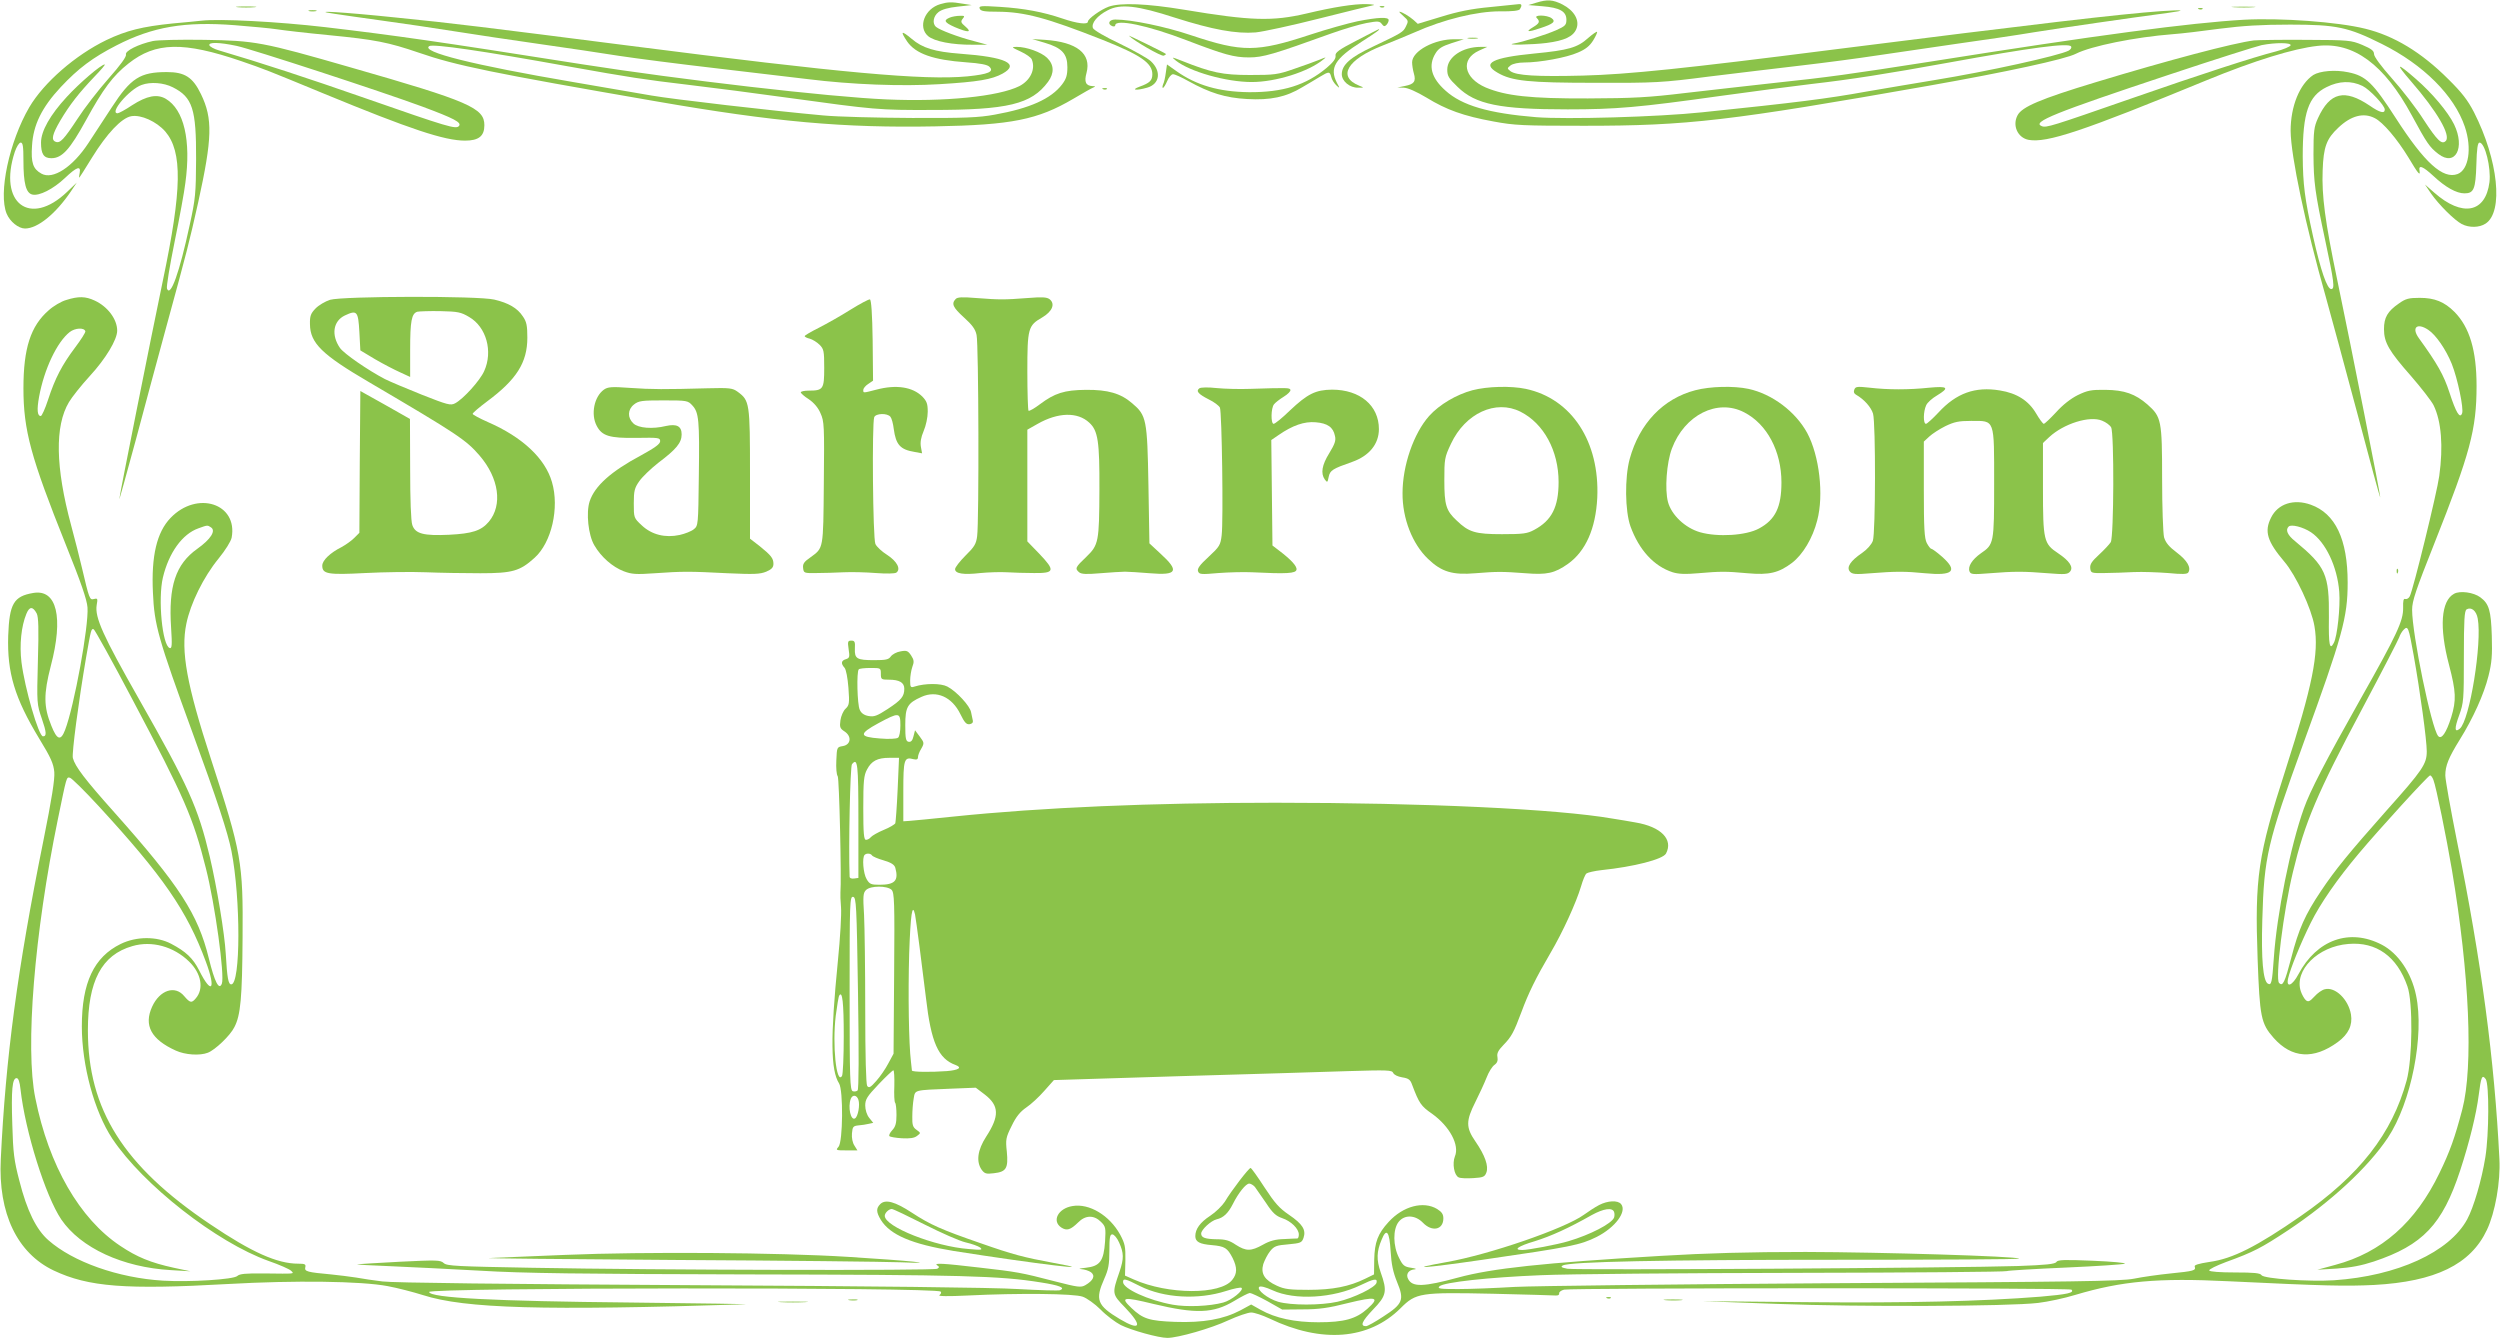 <?xml version="1.0" standalone="no"?>
<!DOCTYPE svg PUBLIC "-//W3C//DTD SVG 20010904//EN"
 "http://www.w3.org/TR/2001/REC-SVG-20010904/DTD/svg10.dtd">
<svg version="1.0" xmlns="http://www.w3.org/2000/svg"
 width="1280pt" height="685pt" viewBox="0 0 1280 685"
 preserveAspectRatio="xMidYMid meet">
<g transform="translate(0,685) scale(0.1,-0.1)"
fill="#8bc34a" stroke="none">
<path d="M7865 6836 l-40 -12 72 -6 c88 -7 123 -26 123 -69 0 -27 -6 -33 -53
-54 -53 -23 -170 -60 -217 -68 -51 -9 98 -6 168 3 93 12 137 33 153 72 18 44
-11 94 -71 125 -50 25 -77 27 -135 9z"/>
<path d="M4815 6829 c-81 -23 -117 -118 -63 -164 32 -27 124 -45 229 -44 l74
0 -70 19 c-78 20 -173 56 -192 72 -21 17 -15 55 12 76 16 13 50 23 98 28 l72
8 -45 7 c-58 10 -78 9 -115 -2z"/>
<path d="M5677 6816 c-41 -15 -107 -62 -107 -77 0 -16 -54 -10 -130 16 -100
34 -196 52 -322 60 -96 6 -107 5 -102 -9 5 -13 23 -16 93 -16 137 -1 250 -31
536 -144 196 -78 255 -119 255 -176 0 -32 -13 -45 -66 -64 -46 -17 -17 -21 39
-5 65 18 75 84 19 136 -15 14 -86 54 -158 89 -75 35 -134 70 -138 80 -10 25
22 64 75 91 65 35 152 25 346 -38 192 -61 312 -83 412 -75 40 4 187 36 325 71
138 35 262 65 276 68 14 2 -2 5 -35 6 -64 1 -166 -15 -305 -48 -175 -41 -284
-38 -626 19 -193 32 -326 37 -387 16z"/>
<path d="M7631 6814 c-98 -9 -166 -23 -253 -50 l-119 -36 -22 20 c-22 19 -60
42 -72 42 -3 0 6 -10 21 -23 25 -22 26 -25 13 -51 -15 -31 -19 -33 -170 -105
-115 -54 -159 -93 -159 -141 0 -36 41 -70 84 -69 31 0 31 0 6 10 -115 46 -63
135 122 207 57 23 129 52 160 66 150 67 319 108 438 108 62 -1 97 3 102 11 11
18 10 27 -4 26 -7 -1 -73 -7 -147 -15z"/>
<path d="M1218 6813 c23 -2 61 -2 85 0 23 2 4 4 -43 4 -47 0 -66 -2 -42 -4z"/>
<path d="M7068 6813 c7 -3 16 -2 19 1 4 3 -2 6 -13 5 -11 0 -14 -3 -6 -6z"/>
<path d="M11438 6813 c29 -2 74 -2 100 0 26 2 2 3 -53 3 -55 0 -76 -1 -47 -3z"/>
<path d="M11258 6803 c7 -3 16 -2 19 1 4 3 -2 6 -13 5 -11 0 -14 -3 -6 -6z"/>
<path d="M1583 6793 c9 -2 25 -2 35 0 9 3 1 5 -18 5 -19 0 -27 -2 -17 -5z"/>
<path d="M11065 6793 c-211 -15 -644 -66 -1680 -197 -760 -97 -1050 -127
-1280 -133 -237 -6 -342 0 -372 23 -17 14 -17 14 1 29 12 9 41 15 70 15 79 0
217 25 275 51 38 16 60 33 78 62 13 21 22 41 20 44 -3 2 -23 -12 -45 -31 -55
-50 -101 -63 -276 -80 -216 -21 -272 -50 -189 -98 73 -43 159 -52 503 -52 306
-1 340 1 580 32 140 17 354 43 475 57 121 14 294 37 385 51 91 13 275 40 410
60 135 19 313 45 395 59 151 24 489 73 685 99 98 13 82 17 -35 9z"/>
<path d="M1715 6779 c33 -5 143 -21 245 -35 102 -14 266 -38 365 -54 99 -16
295 -45 435 -65 140 -20 324 -47 410 -61 85 -13 310 -42 500 -64 190 -22 399
-47 465 -55 223 -28 482 -38 675 -26 199 12 268 24 323 54 90 50 17 85 -217
102 -131 10 -193 29 -248 76 -54 45 -60 41 -23 -14 43 -62 133 -94 301 -106
72 -5 110 -12 120 -23 25 -25 -5 -38 -113 -49 -221 -21 -648 18 -1723 156
-751 96 -910 116 -1200 145 -278 29 -455 39 -315 19z"/>
<path d="M4863 6760 c-34 -14 -28 -25 26 -49 68 -29 90 -28 54 3 -24 20 -25
26 -14 40 12 14 10 16 -15 15 -16 0 -39 -4 -51 -9z"/>
<path d="M7868 6758 c18 -18 15 -27 -20 -48 -40 -24 -25 -26 39 -4 67 22 80
34 57 51 -24 17 -93 18 -76 1z"/>
<path d="M6950 6741 c-47 -10 -155 -40 -240 -68 -276 -91 -349 -91 -610 -4
-133 45 -307 81 -390 81 -32 0 -42 -23 -15 -34 8 -3 15 -1 15 4 0 35 167 0
365 -76 193 -74 243 -88 320 -88 72 0 125 16 422 123 62 22 142 46 179 53 59
11 68 10 79 -5 9 -12 14 -14 23 -5 7 7 12 18 12 25 0 17 -53 15 -160 -6z"/>
<path d="M11490 6749 c-278 -16 -747 -78 -1610 -215 -403 -63 -523 -80 -790
-108 -129 -14 -336 -38 -460 -52 -190 -23 -268 -27 -500 -28 -296 -1 -420 13
-523 56 -113 49 -131 145 -34 189 l42 19 -34 0 c-93 0 -171 -52 -171 -116 0
-33 7 -45 53 -89 92 -90 216 -115 563 -115 247 0 364 10 784 69 157 22 366 49
465 61 201 23 386 52 705 110 418 76 612 102 624 82 4 -6 -2 -15 -12 -21 -49
-26 -421 -108 -687 -151 -104 -17 -262 -44 -350 -59 -198 -36 -357 -56 -840
-106 -227 -24 -695 -37 -850 -25 -244 20 -380 60 -464 136 -73 65 -90 128 -51
191 15 25 33 36 82 52 l63 20 -46 0 c-103 2 -219 -60 -219 -118 0 -14 4 -40 9
-57 12 -41 1 -55 -45 -64 l-39 -8 33 -1 c21 -1 64 -20 116 -51 101 -62 189
-94 343 -122 107 -20 151 -22 463 -22 534 0 744 25 1765 205 396 70 701 136
754 164 77 39 302 85 496 100 44 3 152 16 240 28 118 15 212 21 360 21 239 0
298 -13 470 -99 213 -106 371 -264 425 -424 37 -110 20 -220 -37 -242 -75 -28
-169 57 -317 287 -116 180 -153 216 -243 234 -66 14 -145 7 -179 -14 -70 -47
-116 -160 -116 -286 1 -128 76 -484 180 -850 27 -96 100 -367 163 -602 62
-235 114 -426 116 -425 3 3 -149 773 -221 1117 -62 298 -79 428 -74 557 4 121
20 163 80 219 65 62 130 79 187 49 42 -21 114 -106 172 -201 50 -84 62 -98 57
-68 -6 32 17 23 71 -27 62 -58 118 -89 159 -89 48 0 57 21 61 147 2 83 7 113
16 113 28 0 60 -129 51 -203 -20 -157 -139 -180 -283 -53 l-47 41 31 -46 c40
-57 119 -136 157 -156 38 -20 90 -19 122 2 93 60 65 326 -59 570 -32 62 -62
101 -132 170 -138 138 -278 222 -425 258 -141 35 -432 56 -620 46z m606 -339
c37 -18 114 -100 114 -121 0 -22 -25 -16 -77 20 -129 87 -204 69 -265 -64 -20
-44 -23 -65 -23 -185 1 -143 7 -192 60 -440 46 -215 50 -250 31 -250 -21 0
-53 91 -93 269 -43 194 -52 267 -53 411 0 223 29 308 122 354 64 32 126 34
184 6z"/>
<path d="M1030 6744 c-19 -2 -84 -9 -145 -14 -157 -16 -237 -36 -340 -85 -159
-77 -320 -217 -395 -344 -103 -177 -159 -441 -116 -545 17 -41 61 -76 94 -76
65 0 157 75 235 190 l30 45 -49 -47 c-191 -183 -355 -58 -268 205 9 26 22 47
30 47 11 0 14 -19 14 -92 0 -117 13 -166 45 -174 35 -9 108 28 168 85 60 57
82 64 75 26 -3 -14 -4 -25 -3 -25 2 0 31 46 66 103 76 123 151 203 201 212 50
9 129 -27 174 -78 89 -104 86 -296 -12 -763 -63 -302 -224 -1109 -223 -1119 0
-5 38 132 85 305 46 173 116 432 155 575 110 402 116 427 164 640 72 328 75
427 14 553 -42 87 -83 113 -175 113 -136 0 -184 -30 -282 -181 -41 -63 -95
-145 -119 -182 -81 -124 -183 -190 -241 -157 -43 24 -54 55 -48 143 6 106 50
196 147 300 90 96 163 151 286 214 185 95 349 123 605 103 87 -7 185 -16 216
-21 31 -5 151 -19 266 -30 236 -23 303 -36 461 -90 191 -66 372 -103 1215
-249 605 -105 959 -137 1429 -128 391 7 524 34 706 141 50 30 97 56 105 59 10
4 8 6 -6 6 -35 2 -44 21 -31 68 26 98 -49 158 -213 169 l-65 4 64 -19 c88 -26
116 -56 116 -125 0 -42 -6 -60 -27 -88 -56 -74 -166 -123 -345 -155 -81 -15
-153 -18 -423 -17 -179 1 -383 6 -455 13 -255 23 -772 83 -880 102 -60 10
-241 41 -401 69 -511 87 -783 155 -736 184 20 12 270 -24 712 -104 318 -57
384 -67 620 -95 118 -14 343 -43 500 -65 450 -62 470 -64 740 -63 390 0 511
29 596 144 33 45 31 88 -5 123 -30 29 -105 56 -155 56 -29 0 -28 -2 20 -24 28
-13 54 -31 57 -41 20 -50 -8 -107 -64 -136 -106 -53 -382 -81 -679 -68 -292
12 -1057 101 -1560 180 -742 117 -951 147 -1315 190 -241 28 -540 44 -635 33z
m-145 -341 c101 -51 120 -111 119 -368 -1 -175 -3 -202 -33 -338 -52 -242 -98
-371 -116 -325 -4 9 14 117 39 240 25 122 50 258 55 301 30 219 -7 376 -100
431 -44 26 -97 16 -173 -33 -34 -23 -68 -41 -74 -41 -44 0 60 123 123 145 45
17 113 12 160 -12z"/>
<path d="M6945 6642 c-91 -47 -110 -61 -107 -78 2 -14 -12 -33 -45 -61 -106
-89 -224 -126 -398 -125 -154 2 -269 35 -372 108 l-48 34 -6 -42 c-3 -24 -9
-51 -14 -60 -4 -10 -4 -18 -1 -18 4 0 14 16 22 35 8 19 21 35 30 35 9 0 44
-16 78 -35 110 -61 190 -86 301 -92 119 -7 200 10 282 60 30 17 71 42 91 54
47 28 50 28 58 -1 3 -14 15 -32 25 -42 19 -18 20 -17 4 12 -39 76 -11 123 126
210 75 48 100 66 87 64 -2 -1 -52 -26 -113 -58z"/>
<path d="M5780 6667 c24 -25 166 -107 178 -102 8 3 13 7 11 9 -7 7 -194 98
-189 93z"/>
<path d="M7518 6653 c12 -2 32 -2 45 0 12 2 2 4 -23 4 -25 0 -35 -2 -22 -4z"/>
<path d="M783 6640 c-74 -16 -144 -51 -138 -69 3 -11 -27 -53 -90 -124 -53
-60 -124 -152 -158 -205 -70 -106 -89 -127 -112 -118 -24 9 -18 37 24 109 48
81 95 141 175 225 33 34 57 62 52 62 -18 0 -129 -95 -194 -166 -85 -92 -132
-175 -132 -234 0 -59 14 -80 53 -80 55 0 95 45 177 194 88 161 139 229 218
291 139 110 281 113 577 12 119 -41 127 -44 420 -165 446 -184 621 -242 726
-242 70 0 99 23 99 79 0 88 -77 122 -685 296 -451 130 -489 137 -750 141 -121
2 -239 -1 -262 -6z m429 -25 c75 -16 740 -233 951 -311 161 -60 202 -81 187
-99 -15 -18 -55 -6 -482 143 -292 102 -530 180 -747 244 -25 7 -46 19 -49 26
-5 17 49 16 140 -3z"/>
<path d="M11540 6643 c-105 -13 -437 -101 -810 -214 -284 -86 -377 -126 -400
-169 -28 -52 0 -115 56 -126 94 -17 275 43 914 306 241 99 444 162 566 175
184 21 341 -94 482 -355 78 -144 91 -163 136 -198 87 -67 139 31 81 151 -32
65 -112 160 -196 233 -100 87 -107 83 -24 -13 133 -153 205 -277 177 -305 -20
-20 -43 2 -113 109 -38 60 -111 154 -162 211 -56 63 -92 112 -92 125 0 17 -13
27 -60 47 -58 24 -68 25 -290 26 -126 1 -246 -1 -265 -3z m188 -25 c-3 -7 -36
-21 -74 -31 -111 -28 -394 -120 -744 -242 -405 -141 -433 -150 -456 -141 -53
21 63 68 656 265 234 78 446 145 470 150 72 14 152 13 148 -1z"/>
<path d="M6020 6540 c72 -57 258 -110 389 -110 122 0 289 52 366 115 18 14 16
14 -20 -1 -22 -9 -80 -30 -130 -47 -83 -29 -100 -31 -225 -31 -141 0 -197 12
-350 73 -52 20 -54 21 -30 1z"/>
<path d="M5648 6393 c7 -3 16 -2 19 1 4 3 -2 6 -13 5 -11 0 -14 -3 -6 -6z"/>
<path d="M339 5314 c-25 -7 -66 -31 -90 -53 -92 -80 -129 -194 -129 -399 0
-215 38 -354 217 -801 78 -194 108 -281 111 -321 7 -94 -68 -506 -115 -628
-22 -57 -41 -51 -70 22 -40 98 -40 162 -3 306 66 250 31 395 -90 374 -100 -17
-122 -55 -128 -219 -6 -189 33 -319 159 -527 60 -98 73 -128 77 -171 3 -37
-13 -138 -56 -352 -133 -658 -193 -1110 -218 -1630 -14 -277 84 -481 271 -570
178 -84 366 -99 895 -69 339 19 678 15 815 -11 49 -9 130 -30 181 -46 215 -69
614 -80 1649 -47 33 1 -228 5 -580 9 -709 7 -1032 24 -1038 54 -5 23 2597 25
2619 2 5 -4 2 -12 -6 -18 -10 -6 42 -7 145 -2 263 13 544 10 588 -6 21 -7 63
-37 92 -66 29 -30 76 -65 103 -79 54 -27 194 -66 239 -66 54 0 225 49 312 90
48 22 101 40 117 40 16 0 58 -14 94 -31 267 -128 508 -109 671 53 79 79 99 82
474 74 165 -4 309 -8 320 -9 11 -1 19 3 18 10 -2 7 9 16 25 20 38 9 2589 10
2598 0 16 -16 -20 -24 -159 -36 -303 -24 -682 -33 -1202 -28 l-530 5 385 -14
c423 -16 1183 -13 1335 5 50 6 135 24 190 41 238 71 423 88 785 70 499 -24
598 -26 745 -19 314 17 495 105 578 282 42 88 70 246 64 362 -25 506 -92 1013
-218 1632 -32 161 -59 311 -59 333 0 50 17 91 74 183 68 109 124 233 147 326
17 68 20 105 17 205 -4 130 -14 165 -59 198 -34 25 -103 35 -134 18 -67 -36
-77 -172 -26 -364 36 -138 38 -181 11 -269 -25 -79 -50 -116 -67 -95 -34 41
-133 521 -133 646 0 45 19 101 114 340 183 461 216 583 216 806 0 182 -36 301
-113 379 -52 52 -102 72 -178 72 -56 0 -72 -4 -107 -29 -58 -40 -76 -72 -76
-131 0 -69 26 -113 139 -241 52 -60 104 -127 115 -149 40 -82 50 -211 29 -362
-11 -83 -134 -585 -151 -616 -5 -10 -15 -16 -23 -14 -9 4 -12 -8 -11 -46 1
-65 -31 -135 -217 -464 -181 -321 -260 -474 -291 -562 -69 -192 -139 -543
-154 -766 -9 -126 -12 -142 -31 -131 -24 15 -34 123 -28 326 9 324 26 395 209
900 202 555 228 649 228 827 0 222 -63 354 -189 399 -87 31 -168 5 -203 -66
-36 -71 -20 -122 68 -226 59 -69 139 -240 154 -330 24 -138 -10 -304 -149
-738 -140 -434 -157 -548 -142 -966 11 -298 17 -330 82 -404 93 -105 205 -112
329 -21 54 40 76 86 67 141 -13 77 -81 143 -134 129 -14 -3 -38 -20 -53 -37
-24 -26 -32 -29 -44 -19 -8 7 -20 28 -26 46 -35 107 88 230 244 242 143 12
249 -64 302 -217 29 -82 26 -372 -4 -482 -74 -272 -241 -486 -542 -694 -225
-156 -349 -219 -467 -235 -58 -9 -80 -16 -76 -24 7 -20 -4 -23 -123 -35 -60
-6 -145 -18 -189 -27 -68 -13 -299 -16 -1535 -23 -800 -5 -1536 -14 -1635 -19
-99 -6 -229 -11 -290 -11 -93 0 -107 2 -95 14 23 21 250 46 520 57 135 6 724
11 1310 12 586 1 1070 5 1075 9 6 3 141 11 300 18 160 7 296 16 304 20 8 4
-66 11 -164 15 -145 6 -179 5 -186 -6 -6 -11 -54 -16 -196 -21 -296 -10 -2264
-22 -2308 -14 -31 6 -36 10 -23 17 34 19 506 29 1407 29 514 0 932 2 929 6
-12 12 -708 33 -1093 34 -292 0 -505 -6 -740 -20 -607 -36 -866 -64 -1039
-111 -177 -48 -234 -50 -256 -8 -14 25 2 48 34 50 11 1 3 5 -19 8 -35 5 -43
12 -62 51 -31 60 -32 146 -2 184 30 38 85 36 124 -4 47 -49 105 -37 105 22 0
21 -8 33 -32 48 -70 42 -174 15 -248 -66 -56 -61 -72 -104 -74 -194 l-1 -75
-45 -22 c-81 -40 -167 -57 -290 -57 -96 0 -123 3 -162 21 -64 29 -84 62 -70
111 7 20 22 50 35 66 21 26 32 30 93 35 63 6 69 8 78 33 14 41 -5 71 -74 118
-50 34 -73 60 -126 141 -35 54 -67 99 -71 99 -9 0 -99 -117 -132 -173 -13 -20
-46 -53 -75 -72 -52 -34 -76 -68 -76 -104 0 -29 22 -41 85 -46 66 -6 79 -14
106 -66 24 -49 24 -80 -2 -112 -60 -77 -328 -76 -504 2 l-45 20 2 78 c1 70 -2
85 -27 132 -54 98 -158 161 -244 146 -74 -12 -107 -77 -57 -110 28 -18 47 -12
86 26 37 38 81 39 117 3 24 -24 25 -30 21 -100 -7 -101 -26 -127 -99 -135 -30
-3 -41 -6 -23 -7 16 -1 39 -8 50 -16 23 -18 12 -42 -29 -66 -23 -13 -37 -11
-154 19 -177 46 -196 49 -388 71 -188 22 -238 25 -216 11 11 -7 11 -10 0 -17
-16 -10 -1434 -7 -2076 5 -385 7 -435 9 -451 24 -17 16 -36 16 -223 7 -112 -6
-211 -12 -219 -13 -8 -2 68 -6 170 -10 102 -4 309 -15 460 -23 214 -13 516
-17 1365 -19 1101 -2 1293 -7 1504 -41 97 -15 128 -28 98 -40 -9 -3 -105 0
-214 6 -124 8 -754 15 -1688 20 -911 5 -1520 12 -1567 19 -42 5 -103 14 -135
20 -32 5 -89 12 -128 16 -121 11 -137 15 -132 36 4 16 -1 19 -37 19 -106 0
-237 58 -450 202 -444 298 -626 587 -626 993 0 252 70 386 228 431 99 29 211
-2 290 -79 63 -61 77 -140 34 -189 -21 -25 -29 -23 -59 12 -47 57 -125 31
-164 -54 -44 -96 -5 -168 121 -225 48 -22 123 -27 164 -11 37 14 115 88 136
131 32 61 40 150 42 459 3 386 -5 432 -162 914 -124 381 -155 552 -126 692 21
104 88 240 165 334 35 43 63 88 67 107 33 175 -177 243 -313 101 -70 -73 -99
-194 -90 -382 7 -166 27 -236 204 -721 125 -342 179 -507 198 -602 48 -246 47
-683 -1 -683 -15 0 -21 32 -28 155 -6 107 -46 345 -82 499 -60 252 -109 361
-362 806 -186 327 -227 419 -217 482 6 33 5 36 -14 31 -22 -6 -24 0 -62 162
-12 50 -36 147 -55 216 -80 297 -84 508 -11 630 14 24 62 85 107 134 81 88
140 186 140 232 0 58 -48 123 -115 154 -47 22 -83 23 -146 3z m12094 -153 c39
-26 90 -100 120 -174 30 -75 62 -229 53 -253 -11 -30 -31 2 -65 107 -29 89
-62 147 -156 277 -40 55 -10 82 48 43z m-11996 -7 c2 -5 -22 -43 -53 -84 -66
-88 -102 -156 -138 -267 -15 -46 -32 -83 -37 -83 -18 0 -21 31 -9 98 26 142
92 281 157 332 27 21 74 24 80 4z m643 -1004 c27 -17 -1 -61 -70 -110 -111
-79 -148 -191 -134 -404 6 -90 4 -108 -7 -104 -38 12 -61 251 -35 361 30 126
99 223 182 252 47 17 46 17 64 5z m10752 -25 c75 -50 135 -176 145 -305 6 -77
-10 -229 -28 -262 -21 -40 -27 -11 -25 130 2 222 -16 261 -173 391 -39 31 -51
58 -33 75 13 13 73 -2 114 -29z m-11644 -416 c9 -18 11 -76 6 -244 -6 -218 -5
-221 20 -294 24 -70 26 -91 6 -91 -22 0 -93 245 -110 379 -11 91 -1 185 25
248 16 39 33 39 53 2z m12498 -26 c23 -124 -41 -522 -92 -564 -27 -22 -28 1
-3 69 23 64 24 78 24 300 0 192 3 234 14 242 24 14 50 -7 57 -47z m-328 -188
c33 -185 67 -434 67 -492 0 -65 -21 -96 -207 -304 -193 -218 -261 -301 -334
-410 -82 -122 -115 -196 -153 -344 -33 -126 -43 -147 -62 -128 -21 21 22 367
71 569 61 254 122 399 357 840 99 186 183 349 187 361 4 13 14 30 23 39 22 22
25 13 51 -131z m-11678 -230 c265 -500 309 -601 374 -860 47 -184 97 -551 82
-591 -14 -37 -37 7 -67 130 -55 225 -150 372 -483 746 -151 169 -202 236 -213
279 -6 23 29 288 68 516 25 143 26 148 39 143 5 -2 96 -165 200 -363z m11779
-408 c14 -35 67 -296 95 -462 90 -536 110 -1005 53 -1225 -38 -144 -63 -215
-117 -326 -122 -253 -297 -407 -533 -470 l-92 -25 100 6 c72 5 125 15 189 36
251 84 351 189 442 466 47 143 83 290 95 386 12 94 17 107 36 82 18 -26 17
-282 -2 -400 -19 -118 -60 -257 -93 -318 -91 -168 -358 -290 -682 -312 -128
-8 -359 8 -371 26 -6 11 -39 14 -136 14 -76 0 -129 4 -132 10 -2 6 37 25 85
43 143 52 181 72 319 163 220 147 407 319 511 474 119 179 188 524 144 730
-24 115 -91 214 -175 258 -165 86 -333 26 -427 -151 -31 -59 -64 -72 -53 -22
11 49 63 178 116 285 49 99 135 223 246 355 104 124 356 400 365 400 5 0 12
-10 17 -23z m-11956 -132 c332 -361 454 -537 551 -799 53 -142 30 -173 -34
-45 -32 63 -68 97 -144 137 -74 39 -178 38 -258 -1 -137 -67 -199 -198 -199
-422 0 -200 64 -436 156 -575 157 -236 534 -531 800 -626 55 -19 107 -42 115
-50 17 -17 27 -16 -138 -14 -95 1 -125 -2 -137 -13 -18 -18 -244 -32 -380 -24
-230 14 -461 96 -587 207 -62 54 -110 151 -149 305 -27 103 -32 143 -36 287
-6 179 0 238 22 238 9 0 16 -18 20 -57 24 -216 128 -547 209 -667 99 -145 314
-245 561 -259 l100 -6 -85 18 c-119 26 -189 55 -274 112 -209 139 -366 412
-435 756 -53 257 -5 844 115 1427 46 224 44 218 62 214 9 -2 74 -66 145 -143z
m5922 -1952 c7 -10 33 -47 57 -82 34 -52 51 -67 83 -78 45 -15 85 -54 85 -84
0 -10 -3 -19 -7 -20 -5 0 -35 -1 -68 -3 -44 -1 -74 -9 -109 -29 -61 -34 -86
-34 -139 0 -32 22 -54 28 -97 28 -59 1 -80 8 -80 29 0 20 50 66 79 73 35 8 59
31 83 78 29 58 67 105 84 105 8 0 21 -8 29 -17z m695 -329 c4 -67 12 -106 33
-158 38 -91 30 -112 -71 -177 -41 -27 -80 -49 -88 -49 -32 0 -21 25 35 84 70
72 75 94 40 192 -22 64 -21 106 5 167 25 62 40 42 46 -59z m-1390 44 c24 -54
25 -81 2 -149 -39 -113 -39 -114 28 -183 92 -96 80 -123 -26 -60 -117 70 -128
99 -80 207 21 47 26 73 26 142 0 70 3 85 15 85 9 0 25 -19 35 -42z m107 -223
c122 -61 297 -71 440 -25 40 13 76 20 80 16 12 -12 -52 -64 -94 -75 -69 -19
-187 -24 -259 -11 -126 23 -254 82 -254 116 0 20 11 18 87 -21z m1211 18 c-4
-24 -117 -79 -200 -98 -85 -19 -239 -19 -304 0 -54 16 -111 62 -97 76 6 6 33
-1 68 -17 114 -53 311 -41 449 25 72 35 89 37 84 14z m-559 -95 l76 -43 105 1
c82 0 133 7 230 32 147 36 168 31 101 -29 -58 -52 -119 -69 -251 -69 -121 0
-220 21 -296 64 l-48 27 -55 -30 c-88 -46 -191 -64 -334 -59 -133 5 -165 15
-224 71 -59 56 -44 59 112 21 218 -52 307 -49 414 15 36 22 72 40 80 41 7 0
48 -19 90 -42z"/>
<path d="M1690 5315 c-25 -8 -59 -28 -75 -45 -24 -25 -29 -38 -28 -80 1 -97
62 -156 303 -297 451 -265 496 -295 565 -375 100 -116 119 -254 48 -339 -39
-46 -84 -61 -204 -67 -130 -6 -173 5 -188 50 -7 19 -11 131 -11 287 l-1 256
-127 72 -127 71 -3 -363 -2 -363 -27 -27 c-15 -15 -44 -35 -64 -46 -58 -29
-99 -68 -99 -95 0 -43 28 -48 219 -38 97 5 237 7 311 4 74 -3 200 -5 280 -5
164 0 202 11 277 79 87 78 128 256 89 388 -35 121 -151 230 -328 307 -43 19
-78 38 -78 42 0 5 33 33 73 63 151 112 207 199 207 327 0 62 -4 82 -23 109
-28 43 -74 69 -146 86 -82 20 -777 18 -841 -1z m712 -88 c88 -51 123 -176 77
-277 -21 -48 -107 -143 -149 -165 -23 -12 -38 -8 -170 44 -80 32 -165 68 -189
80 -88 46 -208 129 -230 159 -46 66 -36 138 25 167 62 29 68 22 74 -85 l5 -94
75 -45 c41 -24 99 -54 128 -67 l52 -24 0 139 c0 147 7 186 37 195 10 2 63 4
118 3 89 -2 105 -5 147 -30z"/>
<path d="M4893 5319 c-23 -24 -14 -43 42 -94 42 -38 59 -60 65 -90 11 -45 13
-957 3 -1030 -5 -40 -14 -55 -60 -100 -29 -29 -53 -60 -53 -69 0 -23 43 -30
129 -20 42 4 103 6 136 4 33 -2 96 -4 140 -4 105 -1 109 12 26 99 l-61 63 0
286 0 286 53 30 c104 59 204 62 264 6 45 -41 53 -97 52 -341 -1 -270 -4 -285
-67 -346 -57 -54 -59 -60 -37 -79 12 -10 38 -11 108 -5 51 4 108 8 127 8 19 0
76 -4 127 -8 141 -12 153 11 54 101 l-56 52 -5 298 c-6 338 -10 357 -83 419
-59 51 -124 70 -237 69 -111 -1 -160 -17 -236 -74 -28 -21 -54 -36 -58 -33 -3
4 -6 94 -6 200 0 222 4 236 75 277 53 31 69 70 39 94 -15 11 -38 12 -114 6
-118 -9 -142 -9 -260 0 -73 6 -98 5 -107 -5z"/>
<path d="M4354 5264 c-49 -31 -122 -72 -161 -92 -40 -20 -73 -39 -73 -43 0 -4
12 -10 26 -13 14 -4 37 -18 50 -31 22 -22 24 -32 24 -119 0 -108 -5 -116 -79
-116 -23 0 -41 -4 -41 -9 0 -4 18 -21 41 -35 26 -18 48 -43 60 -72 19 -41 20
-64 17 -357 -3 -344 -1 -331 -69 -381 -32 -22 -40 -33 -37 -55 3 -25 5 -26 68
-25 36 0 99 2 140 4 41 2 116 0 165 -4 54 -4 96 -3 104 2 25 18 4 58 -47 91
-27 17 -54 42 -60 56 -13 27 -18 618 -6 649 8 20 67 22 83 2 6 -7 14 -35 17
-62 11 -81 33 -106 107 -118 l38 -7 -6 33 c-4 23 0 48 14 81 12 28 21 70 21
99 0 41 -5 54 -28 78 -50 49 -133 62 -235 35 -70 -18 -67 -18 -67 -1 0 7 11
21 25 30 l25 17 -2 206 c-2 135 -7 208 -14 210 -5 2 -50 -22 -100 -53z"/>
<path d="M3092 4855 c-50 -36 -68 -126 -37 -185 27 -52 65 -64 203 -62 115 2
122 1 122 -17 0 -14 -26 -33 -97 -72 -154 -82 -238 -157 -264 -236 -19 -58 -7
-173 24 -225 34 -59 93 -111 151 -133 40 -15 62 -17 159 -10 142 10 177 10
372 0 136 -6 166 -5 198 8 28 12 37 22 37 40 0 28 -11 43 -72 92 l-48 37 0
332 c0 364 -2 375 -63 420 -26 19 -40 21 -155 18 -218 -6 -284 -6 -397 2 -94
7 -113 5 -133 -9z m453 -81 c33 -36 37 -73 33 -362 -3 -250 -3 -254 -26 -272
-12 -10 -45 -23 -72 -29 -74 -16 -143 1 -194 49 -41 38 -41 39 -41 113 0 64 4
79 28 113 15 22 59 64 97 94 93 70 120 103 120 146 0 42 -25 55 -80 43 -69
-17 -142 -11 -167 13 -31 29 -30 71 3 97 24 19 40 21 151 21 121 0 125 -1 148
-26z"/>
<path d="M6141 4862 c-19 -14 -7 -29 48 -57 27 -13 52 -32 57 -42 10 -23 18
-579 9 -653 -6 -51 -11 -59 -67 -111 -46 -42 -59 -61 -54 -74 6 -16 15 -17
104 -9 53 4 131 6 172 4 179 -9 224 -6 228 13 4 17 -27 51 -89 98 l-34 26 -3
270 -3 270 38 26 c71 49 131 70 189 65 61 -5 90 -25 99 -70 6 -23 -1 -42 -29
-88 -38 -61 -45 -104 -23 -135 13 -17 14 -16 20 14 7 33 20 41 120 76 88 31
137 92 137 168 0 121 -97 202 -240 202 -84 -1 -125 -21 -216 -107 -39 -38 -76
-68 -83 -68 -15 0 -14 81 2 100 7 9 29 26 50 39 21 13 36 28 34 35 -4 11 -13
11 -207 5 -52 -2 -129 0 -170 4 -45 5 -81 4 -89 -1z"/>
<path d="M7539 4852 c-82 -22 -169 -73 -222 -132 -79 -89 -136 -253 -136 -395
-1 -129 50 -260 131 -337 69 -66 125 -83 242 -73 112 9 136 9 257 0 109 -9
149 0 217 48 91 65 142 181 150 338 13 288 -131 508 -366 558 -76 16 -196 13
-273 -7z m246 -110 c119 -60 195 -200 195 -360 0 -128 -35 -197 -125 -245 -35
-19 -56 -22 -165 -22 -136 0 -170 10 -232 70 -54 50 -63 80 -63 205 0 110 1
118 34 188 73 156 229 228 356 164z"/>
<path d="M8680 4852 c-165 -43 -286 -170 -336 -352 -26 -96 -24 -266 4 -345
44 -121 120 -204 216 -235 29 -9 65 -11 130 -5 117 10 142 10 253 0 112 -10
160 2 228 53 56 43 106 127 129 217 35 131 11 332 -51 448 -60 110 -180 200
-301 226 -75 16 -196 13 -272 -7z m250 -113 c117 -60 191 -199 191 -359 0
-126 -31 -191 -115 -236 -66 -36 -211 -45 -302 -19 -76 22 -146 88 -164 155
-17 64 -7 201 20 273 65 173 233 257 370 186z"/>
<path d="M9494 4855 c-5 -11 -1 -21 9 -26 42 -24 77 -64 87 -97 14 -51 13
-610 -1 -651 -7 -19 -29 -44 -55 -62 -60 -41 -81 -73 -63 -95 12 -14 27 -16
109 -9 123 10 177 10 276 0 144 -14 170 11 88 84 -26 23 -51 41 -55 41 -5 0
-15 13 -24 30 -12 24 -15 74 -15 274 l0 245 28 26 c15 14 52 38 82 53 46 22
68 27 133 27 122 0 117 13 117 -322 0 -306 -1 -310 -68 -356 -45 -32 -68 -68
-58 -93 6 -15 17 -16 104 -9 124 10 174 10 297 0 87 -7 102 -6 114 9 18 22 -3
54 -61 93 -74 49 -78 65 -78 331 l0 234 32 30 c74 69 208 111 271 84 20 -8 40
-23 46 -34 16 -30 14 -560 -2 -588 -7 -11 -34 -40 -60 -64 -37 -34 -47 -49
-45 -69 3 -25 5 -26 73 -25 39 0 106 3 150 5 44 2 123 -1 176 -5 72 -7 98 -6
103 3 16 25 -6 62 -59 102 -40 30 -57 51 -65 78 -5 20 -10 154 -10 301 0 299
-4 316 -75 379 -62 54 -118 74 -215 75 -74 1 -92 -3 -142 -27 -36 -18 -77 -50
-111 -88 -30 -32 -58 -59 -63 -59 -5 1 -22 24 -39 53 -38 65 -98 104 -186 118
-126 21 -223 -14 -314 -113 -30 -32 -59 -58 -64 -58 -15 0 -14 63 1 95 6 14
31 36 55 50 66 40 57 49 -39 40 -104 -11 -212 -11 -305 0 -65 7 -73 6 -79 -10z"/>
<path d="M12271 3924 c0 -11 3 -14 6 -6 3 7 2 16 -1 19 -3 4 -6 -2 -5 -13z"/>
<path d="M4345 3526 c6 -39 5 -45 -14 -51 -24 -7 -27 -22 -7 -44 8 -9 16 -52
20 -103 6 -80 4 -89 -15 -107 -11 -10 -23 -37 -26 -59 -5 -35 -2 -42 21 -57
38 -25 33 -68 -9 -75 -30 -5 -30 -6 -33 -73 -2 -38 1 -74 7 -81 8 -9 20 -532
14 -596 -1 -8 0 -42 3 -75 3 -33 -4 -157 -16 -275 -39 -394 -37 -560 6 -627
22 -35 20 -300 -3 -325 -15 -17 -14 -18 41 -18 l56 0 -15 24 c-10 15 -15 40
-13 63 3 34 6 38 33 41 17 1 40 5 53 8 l23 5 -21 26 c-12 15 -20 41 -20 63 0
31 9 46 68 108 38 40 72 72 76 72 4 0 6 -36 5 -80 -2 -43 0 -82 4 -86 4 -4 7
-32 7 -63 0 -42 -5 -60 -22 -78 -12 -13 -18 -26 -14 -30 3 -4 32 -9 64 -11 41
-2 63 1 77 12 20 15 20 15 -2 31 -19 13 -23 25 -22 68 0 29 3 70 7 92 8 46 -2
43 192 51 l126 5 46 -35 c74 -57 76 -110 7 -216 -44 -68 -52 -127 -23 -169 15
-20 23 -23 62 -18 64 7 75 25 67 110 -7 63 -5 73 25 133 22 46 43 72 75 94 24
16 65 54 92 85 l49 55 645 20 c354 10 743 22 865 26 198 6 221 5 227 -9 4 -10
23 -19 46 -23 33 -5 42 -12 51 -38 36 -95 45 -109 103 -149 89 -64 141 -160
116 -218 -14 -36 -4 -96 19 -107 9 -5 43 -6 75 -4 51 3 59 7 67 28 13 33 -7
89 -56 160 -49 71 -49 105 0 202 20 40 46 96 57 124 11 29 29 58 41 66 14 10
18 22 15 40 -4 19 4 34 30 61 42 43 54 66 93 170 35 95 73 173 148 301 63 107
132 258 157 342 9 31 21 61 28 66 7 5 41 13 77 17 164 17 314 55 330 85 38 72
-25 137 -156 159 -33 6 -86 15 -119 20 -282 49 -962 81 -1725 81 -630 0 -1197
-24 -1650 -71 -107 -11 -208 -21 -225 -22 l-30 -2 0 153 c0 164 4 178 52 165
16 -4 23 -1 23 10 0 9 7 28 17 44 16 28 15 31 -8 62 l-24 32 -8 -31 c-5 -22
-13 -30 -25 -28 -14 3 -17 16 -17 85 0 93 11 113 83 145 77 35 156 0 199 -88
21 -43 31 -54 47 -52 13 2 19 9 17 18 -2 8 -6 28 -9 43 -5 32 -75 108 -122
132 -33 17 -113 17 -167 0 -21 -7 -23 -4 -23 31 0 20 5 52 11 69 10 26 9 36
-6 59 -16 24 -23 27 -54 21 -20 -3 -42 -15 -50 -26 -11 -16 -25 -19 -85 -19
-89 0 -101 7 -99 59 2 35 -1 41 -18 41 -18 0 -20 -4 -14 -44z m165 -126 c0
-28 2 -30 41 -30 54 0 79 -15 79 -46 0 -40 -15 -58 -85 -104 -55 -36 -70 -41
-98 -36 -23 4 -38 15 -45 32 -13 26 -17 196 -5 207 3 4 30 7 60 7 52 0 53 0
53 -30z m100 -264 c0 -31 -5 -58 -12 -63 -8 -6 -46 -8 -93 -4 -107 8 -109 23
-8 78 106 57 113 57 113 -11z m-14 -327 c-4 -89 -10 -167 -12 -174 -3 -6 -29
-22 -59 -34 -29 -12 -59 -29 -66 -37 -6 -8 -18 -14 -25 -14 -11 0 -14 31 -14
163 0 139 3 167 19 197 23 44 53 60 115 60 l49 0 -7 -161z m-201 -160 l0 -294
-22 -3 c-14 -2 -23 2 -23 10 -6 153 3 565 12 575 29 36 33 5 33 -288z m70
-179 c3 -5 30 -17 59 -25 40 -12 55 -22 60 -38 18 -66 -2 -87 -81 -87 -43 0
-51 3 -66 29 -17 28 -24 111 -10 124 10 10 31 8 38 -3z m100 -176 c14 -15 16
-60 13 -428 l-3 -411 -27 -50 c-14 -27 -42 -68 -62 -90 -29 -33 -37 -37 -46
-25 -6 9 -10 153 -10 390 0 206 -3 425 -6 485 -6 97 -5 113 10 128 23 23 108
23 131 1z m-172 -528 c5 -309 4 -493 -2 -499 -5 -5 -17 -7 -25 -4 -14 6 -16
61 -16 502 0 467 1 496 18 493 16 -3 18 -38 25 -492z m292 402 c5 -24 38 -277
56 -428 26 -227 63 -311 152 -343 35 -13 16 -26 -45 -31 -82 -6 -178 -5 -179
3 0 3 -3 24 -5 46 -11 91 -15 344 -9 553 7 201 16 262 30 200z m-365 -623 c0
-104 -4 -196 -9 -204 -29 -46 -50 159 -32 308 7 52 14 98 18 104 16 26 23 -36
23 -208z m75 -326 c9 -26 -2 -86 -17 -95 -22 -14 -38 58 -22 100 9 23 31 20
39 -5z"/>
<path d="M4507 685 c-22 -22 -21 -41 3 -81 48 -77 159 -124 373 -159 419 -66
783 -110 511 -61 -151 28 -206 42 -374 101 -200 69 -258 95 -351 156 -87 57
-136 70 -162 44z m226 -104 c85 -43 180 -85 211 -92 31 -7 64 -19 74 -26 15
-13 7 -14 -58 -8 -175 13 -430 114 -430 170 0 15 21 35 36 35 7 0 82 -36 167
-79z"/>
<path d="M8187 680 c-21 -11 -56 -34 -78 -50 -97 -70 -482 -203 -703 -242
-213 -38 -118 -32 185 12 454 66 499 75 584 117 95 48 156 130 125 168 -17 21
-69 18 -113 -5z m77 -35 c3 -8 3 -21 0 -29 -12 -31 -122 -88 -234 -121 -56
-17 -204 -45 -236 -45 -49 0 -21 20 64 45 83 26 172 66 292 134 60 33 105 40
114 16z"/>
<path d="M2895 425 c-176 -7 -351 -14 -390 -16 -38 -2 389 -6 950 -10 561 -3
1083 -9 1160 -12 211 -9 47 8 -275 28 -351 22 -1039 27 -1445 10z"/>
<path d="M8228 203 c7 -3 16 -2 19 1 4 3 -2 6 -13 5 -11 0 -14 -3 -6 -6z"/>
<path d="M4348 193 c12 -2 30 -2 40 0 9 3 -1 5 -23 4 -22 0 -30 -2 -17 -4z"/>
<path d="M8528 193 c23 -2 59 -2 80 0 20 2 1 4 -43 4 -44 0 -61 -2 -37 -4z"/>
<path d="M3998 183 c34 -2 90 -2 125 0 34 2 6 3 -63 3 -69 0 -97 -1 -62 -3z"/>
</g>
</svg>
